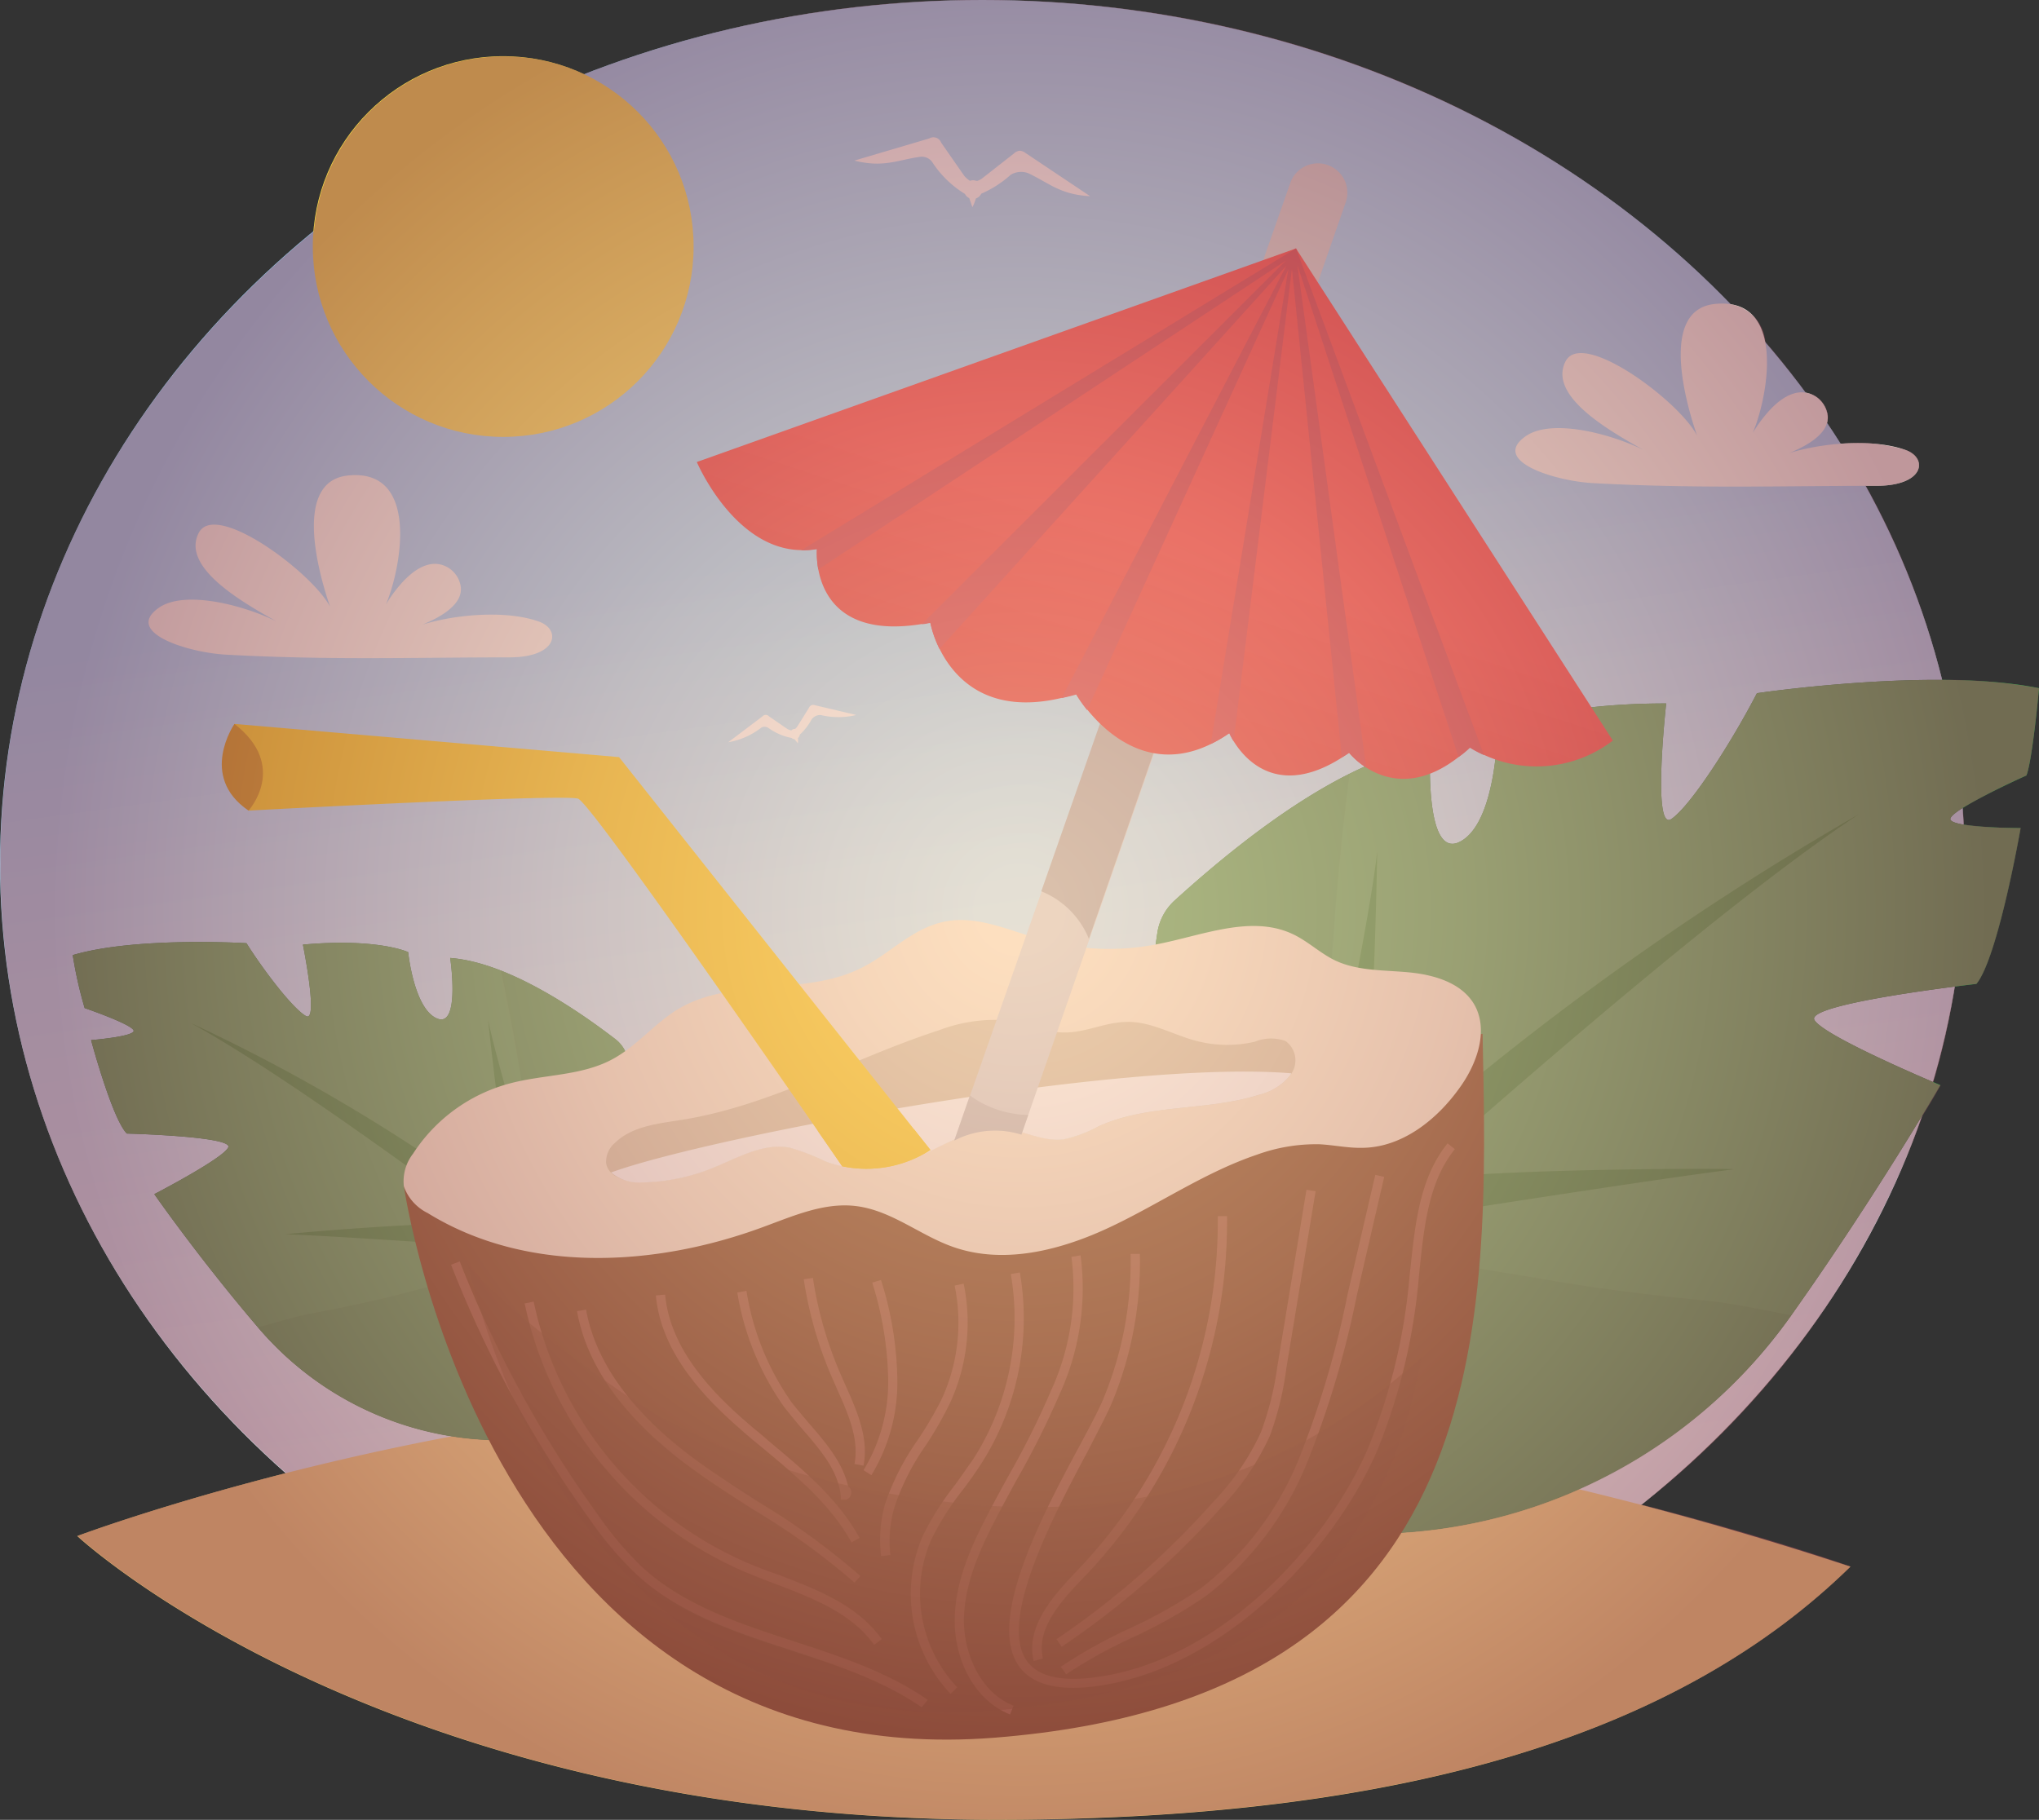 <svg xmlns="http://www.w3.org/2000/svg" xmlns:xlink="http://www.w3.org/1999/xlink" viewBox="0 0 171.24 152.87"><rect x="0" y="0" width="171.24" height="152.87" fill="#333333" stroke="none"/><defs><style>.cls-1{isolation:isolate;}.cls-2{fill:url(#linear-gradient);}.cls-3{fill:#ffd677;}.cls-4{fill:url(#linear-gradient-2);}.cls-5{fill:#539f52;}.cls-6{fill:#338832;}.cls-7{fill:#468e45;}.cls-14,.cls-16,.cls-17,.cls-19,.cls-7{mix-blend-mode:multiply;}.cls-14,.cls-7{opacity:0.5;}.cls-8{fill:url(#linear-gradient-3);}.cls-14,.cls-9{fill:#77390a;}.cls-10{fill:#fae9d0;}.cls-11{fill:#d6c4a4;}.cls-12{fill:#fefdfc;}.cls-13{fill:#9c522c;}.cls-15{fill:#d6d2d2;}.cls-16,.cls-17{fill:#ada5a5;}.cls-16,.cls-26{opacity:0.55;}.cls-18,.cls-19{fill:#ffcf08;}.cls-20{fill:#cc8d00;}.cls-21{fill:url(#linear-gradient-4);}.cls-22{fill:#d82c39;}.cls-23{fill:#fffff3;mix-blend-mode:screen;}.cls-24{fill:#ffe546;}.cls-25{fill:#fff;}.cls-26{mix-blend-mode:overlay;fill:url(#radial-gradient);}</style><linearGradient id="linear-gradient" x1="563.8" y1="206.35" x2="544.14" y2="349.01" gradientTransform="matrix(-1, 0, 0, 1, 636.73, -203.19)" gradientUnits="userSpaceOnUse"><stop offset="0.29" stop-color="#9ddbff"/><stop offset="0.48" stop-color="#c0e8ff"/><stop offset="0.7" stop-color="#e0f3fe"/><stop offset="0.88" stop-color="#f4fafe"/><stop offset="1" stop-color="#fbfdfe"/></linearGradient><linearGradient id="linear-gradient-2" x1="186.89" y1="244.32" x2="113.8" y2="324.97" gradientTransform="matrix(0.99, 0.14, -0.14, 0.99, 49.36, -8.64)" gradientUnits="userSpaceOnUse"><stop offset="0" stop-color="#006a35"/><stop offset="1" stop-color="#00511c"/></linearGradient><linearGradient id="linear-gradient-3" x1="-2.66" y1="297.07" x2="-47.77" y2="346.86" gradientTransform="matrix(-0.97, 0.23, 0.23, 0.97, -33.8, -5.88)" xlink:href="#linear-gradient-2"/><linearGradient id="linear-gradient-4" x1="156.67" y1="238.09" x2="137.77" y2="274.58" gradientTransform="translate(-56.37 14.57) rotate(-9.18)" gradientUnits="userSpaceOnUse"><stop offset="0.6" stop-color="#f33"/><stop offset="1" stop-color="#e52727"/></linearGradient><radialGradient id="radial-gradient" cx="115.35" cy="279.62" r="90.65" gradientUnits="userSpaceOnUse"><stop offset="0.04" stop-color="#fed6b0"/><stop offset="0.16" stop-color="#f2c7a7"/><stop offset="0.41" stop-color="#d4a08e"/><stop offset="0.74" stop-color="#a36166"/><stop offset="0.9" stop-color="#8a4152"/></radialGradient></defs><g class="cls-1"><g id="Layer_1" data-name="Layer 1"><ellipse class="cls-2" cx="82.5" cy="72.58" rx="82.5" ry="72.58"/><path class="cls-3" d="M185.13,334.79a287.87,287.87,0,0,0-77.2-14.22C71.41,319,36.22,332.22,36.22,332.22s25.64,23.93,77.54,23.83C148.22,356,171,348.63,185.13,334.79Z" transform="translate(-29.73 -203.19)"/><path class="cls-4" d="M195.71,285.84c1.82-2.23,3.71-13.09,3.71-13.09s-5.48,0-5.88-.69,6.37-3.73,6.37-3.73c.51-1.26,1.06-7.33,1.06-7.33-8.75-1.79-23.69.42-23.69.42-2.09,4.05-5.56,9.47-7.19,10.57s-.43-9.71-.43-9.71c-10.26,0-14.17,2.27-14.17,2.27s-.1,7.8-3.16,9.35-2.47-8.06-2.47-8.06c-6.86,1.13-14.76,6.89-21.49,13a4.61,4.61,0,0,0-1.45,2.76l-6.86,47.3,18.44,2.67a43.49,43.49,0,0,0,41.74-18c7.19-10.15,12.44-19.23,12.44-19.23s-9.77-4.08-10.57-5.47S195.71,285.84,195.71,285.84Z" transform="translate(-29.73 -203.19)"/><path class="cls-5" d="M195.71,285.84c1.82-2.23,3.71-13.09,3.71-13.09s-5.48,0-5.88-.69,6.37-3.73,6.37-3.73c.51-1.26,1.06-7.33,1.06-7.33-8.75-1.79-23.69.42-23.69.42-2.09,4.05-5.56,9.47-7.19,10.57s-.43-9.71-.43-9.71c-10.26,0-14.17,2.27-14.17,2.27s-.1,7.8-3.16,9.35-2.47-8.06-2.47-8.06c-6.86,1.13-14.76,6.89-21.49,13a4.61,4.61,0,0,0-1.45,2.76l-6.86,47.3,18.44,2.67a43.49,43.49,0,0,0,41.74-18c7.19-10.15,12.44-19.23,12.44-19.23s-9.77-4.08-10.57-5.47S195.71,285.84,195.71,285.84Z" transform="translate(-29.73 -203.19)"/><path class="cls-6" d="M121.39,329.1l4.56.66a77.44,77.44,0,0,1,17.88-23.61c7.15-1.13,24.91-3.91,31.48-4.73.71-.09-19.83-.13-27.22.95,11.19-9.89,27.5-24,37.76-30.79a240.5,240.5,0,0,0-42.11,30.72c1.37-7.81,1.65-27.57,1.65-27.57-.73,6.62-4.83,25.82-6.15,31.91A113.86,113.86,0,0,0,121.39,329.1Z" transform="translate(-29.73 -203.19)"/><path class="cls-7" d="M172.77,312.42c-4.52-.45-9-1-13.5-1.79-4.22-.75-9.05-1.16-12.86-3.5-3.53-2.18-4.54-5.81-4.66-9.72-.15-4.94-.42-9.92-.09-14.86.27-4.08.68-8.23,1.15-12.29.08-.69.17-1.39.28-2.08-5,2.48-10.13,6.49-14.72,10.67a4.61,4.61,0,0,0-1.45,2.76l-6.86,47.3,18.45,2.67A43.27,43.27,0,0,0,180,313.91l.17-.23C177.66,313.2,175.15,312.65,172.77,312.42Z" transform="translate(-29.73 -203.19)"/><path class="cls-8" d="M40.38,298.41c-1.24-1.27-3-7.85-3-7.85s3.37-.27,3.57-.74-4.11-1.95-4.11-1.95a34.67,34.67,0,0,1-1-4.45c5.29-1.57,14.59-1,14.59-1,1.5,2.38,3.93,5.53,5,6.12s-.26-6-.26-6c6.31-.57,8.84.63,8.84.63s.48,4.79,2.44,5.58,1.09-5.09,1.09-5.09c4.28.33,9.45,3.44,13.91,6.85a2.8,2.8,0,0,1,1,1.62l6.75,28.71L78,323.46a26.88,26.88,0,0,1-26.63-8.8c-5-5.86-8.68-11.16-8.68-11.16s5.79-3,6.21-3.93S40.38,298.41,40.38,298.41Z" transform="translate(-29.73 -203.19)"/><path class="cls-5" d="M40.38,298.41c-1.24-1.27-3-7.85-3-7.85s3.37-.27,3.57-.74-4.11-1.95-4.11-1.95a34.67,34.67,0,0,1-1-4.45c5.29-1.57,14.59-1,14.59-1,1.5,2.38,3.93,5.53,5,6.12s-.26-6-.26-6c6.31-.57,8.84.63,8.84.63s.48,4.79,2.44,5.58,1.09-5.09,1.09-5.09c4.28.33,9.45,3.44,13.91,6.85a2.8,2.8,0,0,1,1,1.62l6.75,28.71L78,323.46a26.88,26.88,0,0,1-26.63-8.8c-5-5.86-8.68-11.16-8.68-11.16s5.79-3,6.21-3.93S40.38,298.41,40.38,298.41Z" transform="translate(-29.73 -203.19)"/><path class="cls-6" d="M88.4,321l-2.77.65a47.75,47.75,0,0,0-12.26-13.56c-4.46-.31-15.53-1.07-19.61-1.22-.44,0,12.19-1.14,16.79-.87-7.41-5.48-18.2-13.28-24.87-16.91a148.55,148.55,0,0,1,27.54,16.63c-1.26-4.73-2.5-16.87-2.5-16.87.81,4,4.36,15.62,5.5,19.3A70,70,0,0,1,88.4,321Z" transform="translate(-29.73 -203.19)"/><path class="cls-7" d="M55.91,313.52c2.76-.52,5.5-1.09,8.21-1.82,2.55-.7,5.5-1.2,7.71-2.85s2.49-3.81,2.35-6.22c-.17-3.05-.27-6.13-.74-9.15-.39-2.49-.86-5-1.37-7.49-.09-.42-.18-.84-.28-1.26a42,42,0,0,1,9.62,5.77,2.8,2.8,0,0,1,1,1.62l6.75,28.71L78,323.46a26.73,26.73,0,0,1-26.48-8.63l-.12-.14C53,314.26,54.46,313.79,55.91,313.52Z" transform="translate(-29.73 -203.19)"/><path class="cls-9" d="M63.65,302.84s7.07,49.66,49.59,46.32,41.5-35.22,41-59.13C154.22,290,80.55,306.4,63.65,302.84Z" transform="translate(-29.73 -203.19)"/><path class="cls-10" d="M81.08,292.21c-2.6,1.37-5.72,1.23-8.57,2a13.94,13.94,0,0,0-8.09,5.89,3.77,3.77,0,0,0-.77,2.76,4,4,0,0,0,2,2.23c8.28,5.11,19.06,4.55,28.2,1.16,2.51-.92,5.09-2.07,7.75-1.75,3,.36,5.38,2.46,8.19,3.44,4.31,1.51,9.11.25,13.23-1.7s7.94-4.59,12.26-6.05a14.54,14.54,0,0,1,5.26-.88c1.18.06,2.36.32,3.54.3,3.36,0,6.32-2.34,8.26-5.08,1.44-2,2.45-4.83,1.18-7-1.08-1.8-3.37-2.46-5.46-2.66s-4.3-.1-6.2-1c-1.23-.59-2.24-1.57-3.47-2.17-3.54-1.73-7.68.08-11.55.82a21,21,0,0,1-9.67-.41c-2.7-.76-5.43-2.08-8.17-1.49s-4.56,2.73-7,3.91c-4.71,2.34-10.73.73-15.26,3.39C84.73,289.11,83.2,291.1,81.08,292.21Z" transform="translate(-29.73 -203.19)"/><path class="cls-11" d="M122,297.8c4.19-1.9,9.1-1.26,13.48-2.65a4.72,4.72,0,0,0,2.65-1.7,2,2,0,0,0-.45-2.82,3.65,3.65,0,0,0-2.58.07,10.28,10.28,0,0,1-5-.1c-1.88-.51-3.65-1.56-5.6-1.57s-3.59.93-5.43.89c-1.54,0-3-.74-4.5-1a13.25,13.25,0,0,0-6,.82c-7.24,2.34-14,6.3-21.52,7.51-2,.32-4.19.52-5.65,1.92a2.11,2.11,0,0,0-.77,1.67c.14,1.24,1.73,1.67,3,1.66a16.57,16.57,0,0,0,5.81-1.16c2.14-.85,4.29-2.17,6.56-1.77a17.33,17.33,0,0,1,3,1.15,9.77,9.77,0,0,0,6.16.26c3-.89,5.7-3.25,8.83-3,1.72.16,3.35,1.13,5.06.9A10.93,10.93,0,0,0,122,297.8Z" transform="translate(-29.73 -203.19)"/><path class="cls-12" d="M81.05,301.68a3.62,3.62,0,0,0,2.59.84,16.57,16.57,0,0,0,5.81-1.16c2.14-.85,4.29-2.17,6.56-1.77a17.33,17.33,0,0,1,3,1.15,9.77,9.77,0,0,0,6.16.26c3-.89,5.7-3.25,8.83-3,1.72.16,3.35,1.13,5.06.9A10.93,10.93,0,0,0,122,297.8c4.19-1.9,9.1-1.26,13.48-2.65a4.72,4.72,0,0,0,2.65-1.7s0-.07.05-.1C123.49,292.15,89.05,298.75,81.05,301.68Z" transform="translate(-29.73 -203.19)"/><path class="cls-13" d="M118.89,341.52l-.43-.64a70.17,70.17,0,0,0,13.22-11.59,21.13,21.13,0,0,0,3.94-5.78A25.53,25.53,0,0,0,137,318l2.45-14.87.77.12-2.46,14.88a25.84,25.84,0,0,1-1.39,5.69,21.79,21.79,0,0,1-4.08,6A70.77,70.77,0,0,1,118.89,341.52Z" transform="translate(-29.73 -203.19)"/><path class="cls-13" d="M116.54,342.72c-.71-3,1.79-5.64,3.8-7.75l.07-.08A42.31,42.31,0,0,0,132,305.35l.78,0A43.11,43.11,0,0,1,121,335.43l-.07.07c-2,2.08-4.22,4.44-3.61,7Z" transform="translate(-29.73 -203.19)"/><path class="cls-13" d="M119.27,343.83l-.45-.63a42.32,42.32,0,0,1,5.8-3.23,40.22,40.22,0,0,0,5.93-3.34,26.13,26.13,0,0,0,8.36-11.13,79.26,79.26,0,0,0,4-13.62l2.32-10,.75.17-2.31,10a79.66,79.66,0,0,1-4.07,13.76A26.9,26.9,0,0,1,131,337.26a41.59,41.59,0,0,1-6,3.41A41.6,41.6,0,0,0,119.27,343.83Z" transform="translate(-29.73 -203.19)"/><path class="cls-13" d="M122.34,344.75l-.39.06c-3.3.47-5.55-.09-6.66-1.68-2.7-3.86,2-12.74,5.17-18.61.88-1.65,1.64-3.07,2-4a30,30,0,0,0,2.22-12l.78,0a30.87,30.87,0,0,1-2.28,12.34c-.38.94-1.15,2.38-2,4.05-2.86,5.36-7.65,14.33-5.22,17.79.93,1.33,2.92,1.79,5.92,1.36,10.09-1.38,19.06-10.74,22.74-19.21a49,49,0,0,0,3.49-14.5l.09-.8c.39-3.67.79-7.45,3.1-10.32l.61.49c-2.17,2.69-2.56,6.36-2.94,9.91l-.08.81a49.88,49.88,0,0,1-3.55,14.72C141.58,333.69,132.53,343.11,122.34,344.75Z" transform="translate(-29.73 -203.19)"/><path class="cls-13" d="M114.56,347.21c-3.23-1.3-4.66-4.89-4.65-7.86,0-3.19,1.33-6.17,2.76-8.92.56-1.09,1.15-2.16,1.74-3.24A70.53,70.53,0,0,0,118,320a20.55,20.55,0,0,0,1.71-11.23l.77-.13a21.33,21.33,0,0,1-1.76,11.66,71.94,71.94,0,0,1-3.63,7.24c-.58,1.07-1.17,2.15-1.73,3.23-1.38,2.66-2.66,5.54-2.68,8.56,0,2.63,1.29,6,4.17,7.14Z" transform="translate(-29.73 -203.19)"/><path class="cls-13" d="M109.56,345.48a12.25,12.25,0,0,1-2.35-13.23,23.68,23.68,0,0,1,2.72-4.32c.51-.7,1-1.42,1.52-2.15a21.94,21.94,0,0,0,3.17-15.57l.76-.13a22.65,22.65,0,0,1-3.28,16.12c-.49.75-1,1.48-1.55,2.19a23,23,0,0,0-2.63,4.17,11.45,11.45,0,0,0,2.2,12.37Z" transform="translate(-29.73 -203.19)"/><path class="cls-13" d="M104.51,333.81l-.78.1a11,11,0,0,1,.34-4.41,20.86,20.86,0,0,1,2.71-5.32,31.73,31.73,0,0,0,2-3.39,15.36,15.36,0,0,0,1.12-9.61l.76-.16a16.11,16.11,0,0,1-1.18,10.1,30.58,30.58,0,0,1-2,3.48,20.31,20.31,0,0,0-2.61,5.12A10.09,10.09,0,0,0,104.51,333.81Z" transform="translate(-29.73 -203.19)"/><path class="cls-13" d="M107.14,346.61c-3.27-2.27-7.21-3.56-11-4.8-4.63-1.51-9.41-3.07-13-6.41a29.83,29.83,0,0,1-3.83-4.51,97.55,97.55,0,0,1-11.7-21.46l.73-.28a96.55,96.55,0,0,0,11.6,21.28,29,29,0,0,0,3.72,4.4c3.51,3.22,8.21,4.76,12.76,6.24,3.86,1.26,7.86,2.57,11.22,4.91Z" transform="translate(-29.73 -203.19)"/><path class="cls-13" d="M103.14,341.36c-1.92-2.7-5.22-3.95-8.4-5.16-.89-.34-1.78-.68-2.64-1.05a31.65,31.65,0,0,1-18.31-22.47l.76-.15a30.87,30.87,0,0,0,17.86,21.91c.84.36,1.72.7,2.6,1,3.3,1.26,6.7,2.55,8.77,5.44Z" transform="translate(-29.73 -203.19)"/><path class="cls-13" d="M101.49,336.13A58.51,58.51,0,0,0,93,330c-1.68-1.08-3.41-2.18-5.05-3.37-5.64-4.09-8.92-8.56-9.76-13.3l.76-.13c.81,4.53,4,8.84,9.45,12.8,1.63,1.17,3.35,2.28,5,3.34a59.68,59.68,0,0,1,8.59,6.24Z" transform="translate(-29.73 -203.19)"/><path class="cls-13" d="M101.24,332.75c-1.73-3.15-4.61-5.55-7.39-7.87-.62-.52-1.25-1-1.86-1.57-2.87-2.48-6.74-6.35-7.18-11.3l.78-.07c.41,4.67,4.14,8.39,6.91,10.78.6.53,1.23,1,1.85,1.57,2.83,2.36,5.77,4.81,7.57,8.09Z" transform="translate(-29.73 -203.19)"/><path class="cls-13" d="M100.77,329.17h-.43l0-.35c-.24-2.12-1.67-3.78-3.19-5.54-.51-.59-1-1.19-1.5-1.81a23,23,0,0,1-4-9.71l.77-.14A22.22,22.22,0,0,0,96.22,321c.46.6,1,1.2,1.47,1.77,1.4,1.62,2.84,3.29,3.29,5.36l0-.06a.57.57,0,0,1,.22.66A.61.61,0,0,1,100.77,329.17Z" transform="translate(-29.73 -203.19)"/><path class="cls-13" d="M102.25,326.31l-.76-.14c.41-2.13-.55-4.26-1.48-6.33-.13-.31-.27-.62-.4-.92a33.06,33.06,0,0,1-2.38-8.27l.77-.11a32.42,32.42,0,0,0,2.32,8.07l.4.91C101.7,321.7,102.71,324,102.25,326.31Z" transform="translate(-29.73 -203.19)"/><path class="cls-13" d="M102.91,327.11l-.66-.42a14.25,14.25,0,0,0,2.07-7.7,28.6,28.6,0,0,0-1.34-8.06l.74-.22a29.11,29.11,0,0,1,1.37,8.28A15,15,0,0,1,102.91,327.11Z" transform="translate(-29.73 -203.19)"/><path class="cls-14" d="M138.92,324.46c-8.94,4.66-18.69,6.06-28.69,5s-20.47-3.75-28.87-9.72c-4.12-2.92-8.76-6.33-12.36-10.37,2.8,11.29,13,40,44,37.53,25.15-2,33.49-15,36.13-29.77A49,49,0,0,1,138.92,324.46Z" transform="translate(-29.73 -203.19)"/><path class="cls-15" d="M109.87,299a7.38,7.38,0,0,1,5.64-.5l27.25-78.35a2.46,2.46,0,0,0-1.29-3l0,0a2.46,2.46,0,0,0-3.38,1.41Z" transform="translate(-29.73 -203.19)"/><path class="cls-16" d="M114.94,296.75a8.41,8.41,0,0,1-3.76-1.54L109.87,299a7.38,7.38,0,0,1,5.64-.5l.58-1.66A5.58,5.58,0,0,1,114.94,296.75Z" transform="translate(-29.73 -203.19)"/><path class="cls-17" d="M123.06,261.26l-5.88,16.8a7.25,7.25,0,0,1,4,4l6.69-19.26A22.08,22.08,0,0,1,123.06,261.26Z" transform="translate(-29.73 -203.19)"/><path class="cls-18" d="M100.46,301.16a9.93,9.93,0,0,0,7.41-1.37l-26.15-33L49.42,264l1.18,7.28s26.45-1.42,27.68-1S100.46,301.16,100.46,301.16Z" transform="translate(-29.73 -203.19)"/><path class="cls-19" d="M105.72,298.48a8.94,8.94,0,0,1-4.59.36,15.24,15.24,0,0,1-2.74-.68c1.28,1.84,2.07,3,2.07,3a9.93,9.93,0,0,0,7.41-1.37l-1.36-1.72A8.37,8.37,0,0,1,105.72,298.48Z" transform="translate(-29.73 -203.19)"/><path class="cls-20" d="M49.42,264s-3.05,4.4,1.18,7.28C50.6,271.29,54,267.56,49.42,264Z" transform="translate(-29.73 -203.19)"/><path class="cls-21" d="M138.57,224.06,88.25,242s3.6,8.47,10.09,7.29c0,0-.76,8.25,9.52,6.19,0,0,1.64,9.31,12.25,6,0,0,5,8.77,12.86,3.29,0,0,2.83,6.76,10.06,1.65,0,0,4.09,5.23,10.15-.46a10.53,10.53,0,0,0,12-.56Z" transform="translate(-29.73 -203.19)"/><path class="cls-22" d="M153.18,266a9,9,0,0,0,1.18.62l-15.79-42.57L97,249.42a7.7,7.7,0,0,0,1.34-.1,7.47,7.47,0,0,0,.11,1.71l39.27-25.95-30.57,30.54c.24,0,.46-.06.71-.11a9.45,9.45,0,0,0,.77,2.19l29.13-32.19-18.87,36.32c.4-.09.79-.17,1.22-.3a11.39,11.39,0,0,0,.92,1.31l16.89-37-6.51,39.85a11.19,11.19,0,0,0,1.56-.91,6.28,6.28,0,0,0,.36.68l4.9-39.69,4.19,41.05c.21-.13.4-.24.61-.39a6.46,6.46,0,0,0,1.44,1.24l-5.78-42.2,13.53,41.31C152.54,266.57,152.86,266.31,153.18,266Z" transform="translate(-29.73 -203.19)"/><path class="cls-23" d="M187.3,244c-8.08,0-15.1.25-23.83-.23-3.1-.17-8.59-1.84-5.62-3.93,2.47-1.75,8.67.2,11.1,1.82-2.65-1.54-9.4-4.82-7.75-8.1,1.49-3,10.85,4.33,11.26,6.79,0,0-4.31-11.08,1.31-11.63,6.78-.67,3.93,10.08,2.71,11.67a11.44,11.44,0,0,1,1.52-2.34c.87-1.06,2.54-2.61,4.22-1.55a2.27,2.27,0,0,1,1,1.58c.18,1.61-2,2.66-3.22,3.17,2.66-.84,7-1.26,9.79-.25C191.65,241.68,191.37,244,187.3,244Z" transform="translate(-29.73 -203.19)"/><path class="cls-23" d="M72.51,258.41c-8.08,0-15.1.25-23.83-.23-3.1-.17-8.59-1.84-5.62-3.93,2.48-1.75,8.67.2,11.1,1.82-2.65-1.54-9.4-4.82-7.75-8.1,1.49-3,10.86,4.33,11.26,6.79,0,0-4.31-11.08,1.31-11.63,6.78-.67,3.93,10.08,2.71,11.67a11.44,11.44,0,0,1,1.52-2.34c.88-1.06,2.54-2.61,4.22-1.55a2.27,2.27,0,0,1,1,1.58c.18,1.61-2,2.66-3.22,3.17,2.66-.84,7-1.26,9.8-.25C76.86,256.08,76.58,258.41,72.51,258.41Z" transform="translate(-29.73 -203.19)"/><circle class="cls-24" cx="42.26" cy="20.71" r="15.99"/><path class="cls-25" d="M115.87,216.05a.92.92,0,0,0-.49-.2.88.88,0,0,0-.52.25l-2.68,2.1a1.69,1.69,0,0,1-.36.18l-.11,0a.72.72,0,0,0-.52,0,2.08,2.08,0,0,1-.48-.42l-1.94-2.79a.69.69,0,0,0-1-.35l-6.29,1.86c2.46.62,3.65-.06,5.53-.32a1.08,1.08,0,0,1,1.06.52,8.6,8.6,0,0,0,2.7,2.6.72.72,0,0,0,.36.35h0s.26.77.27.76a5,5,0,0,0,.29-.73.8.8,0,0,0,.45-.4,9,9,0,0,0,2.45-1.57,1.66,1.66,0,0,1,1.49-.15c1.73.8,2.66,1.8,5.2,1.93Z" transform="translate(-29.73 -203.19)"/><path class="cls-25" d="M98.17,262.43a.44.44,0,0,0-.3,0,.47.47,0,0,0-.21.23c-.33.53-.65,1.06-1,1.6l-.15.16h-.06a.38.38,0,0,0-.26.13,1.36,1.36,0,0,1-.33-.12l-1.54-1.06a.37.37,0,0,0-.56,0l-2.87,2.17a6.26,6.26,0,0,0,2.78-1.23.58.58,0,0,1,.64.06,4.87,4.87,0,0,0,1.9.81.47.47,0,0,0,.25.11h0s.28.34.28.34a2,2,0,0,0,0-.44.47.47,0,0,0,.16-.29,5,5,0,0,0,1-1.29.91.91,0,0,1,.74-.36,6.37,6.37,0,0,0,3,0Z" transform="translate(-29.73 -203.19)"/><path class="cls-26" d="M199.91,268.33c.51-1.26,1.06-7.33,1.06-7.33a43.52,43.52,0,0,0-8.13-.7A66.49,66.49,0,0,0,186.43,244h.87c4.07,0,4.35-2.33,2.51-3a13.79,13.79,0,0,0-5.48-.53l-1.15-1.76a1.88,1.88,0,0,0,.06-.63,2.27,2.27,0,0,0-1-1.58,2.12,2.12,0,0,0-.85-.32c-1.08-1.46-2.21-2.89-3.4-4.27a3.5,3.5,0,0,0-2.9-3.16c-15.14-15.64-37.66-25.57-62.84-25.57a91.79,91.79,0,0,0-33.46,6.24,16,16,0,0,0-22.7,13.2c-16.2,13.25-26.34,32.15-26.34,53.14,0,20,9.17,38.05,24,51.17-10.72,2.73-17.51,5.28-17.51,5.28s25.64,23.93,77.54,23.83c34.46-.07,57.27-7.42,71.37-21.26,0,0-6.56-2.38-17.55-5.2a72.25,72.25,0,0,0,23.58-32.65c1-1.61,1.52-2.56,1.52-2.56l-.61-.26a64.26,64.26,0,0,0,1.82-8.05c1.1-.15,1.82-.23,1.82-.23,1.82-2.23,3.71-13.09,3.71-13.09a35.56,35.56,0,0,1-4.78-.28c0-.47-.06-.94-.1-1.41A56.17,56.17,0,0,1,199.91,268.33Z" transform="translate(-29.73 -203.19)"/></g></g></svg>